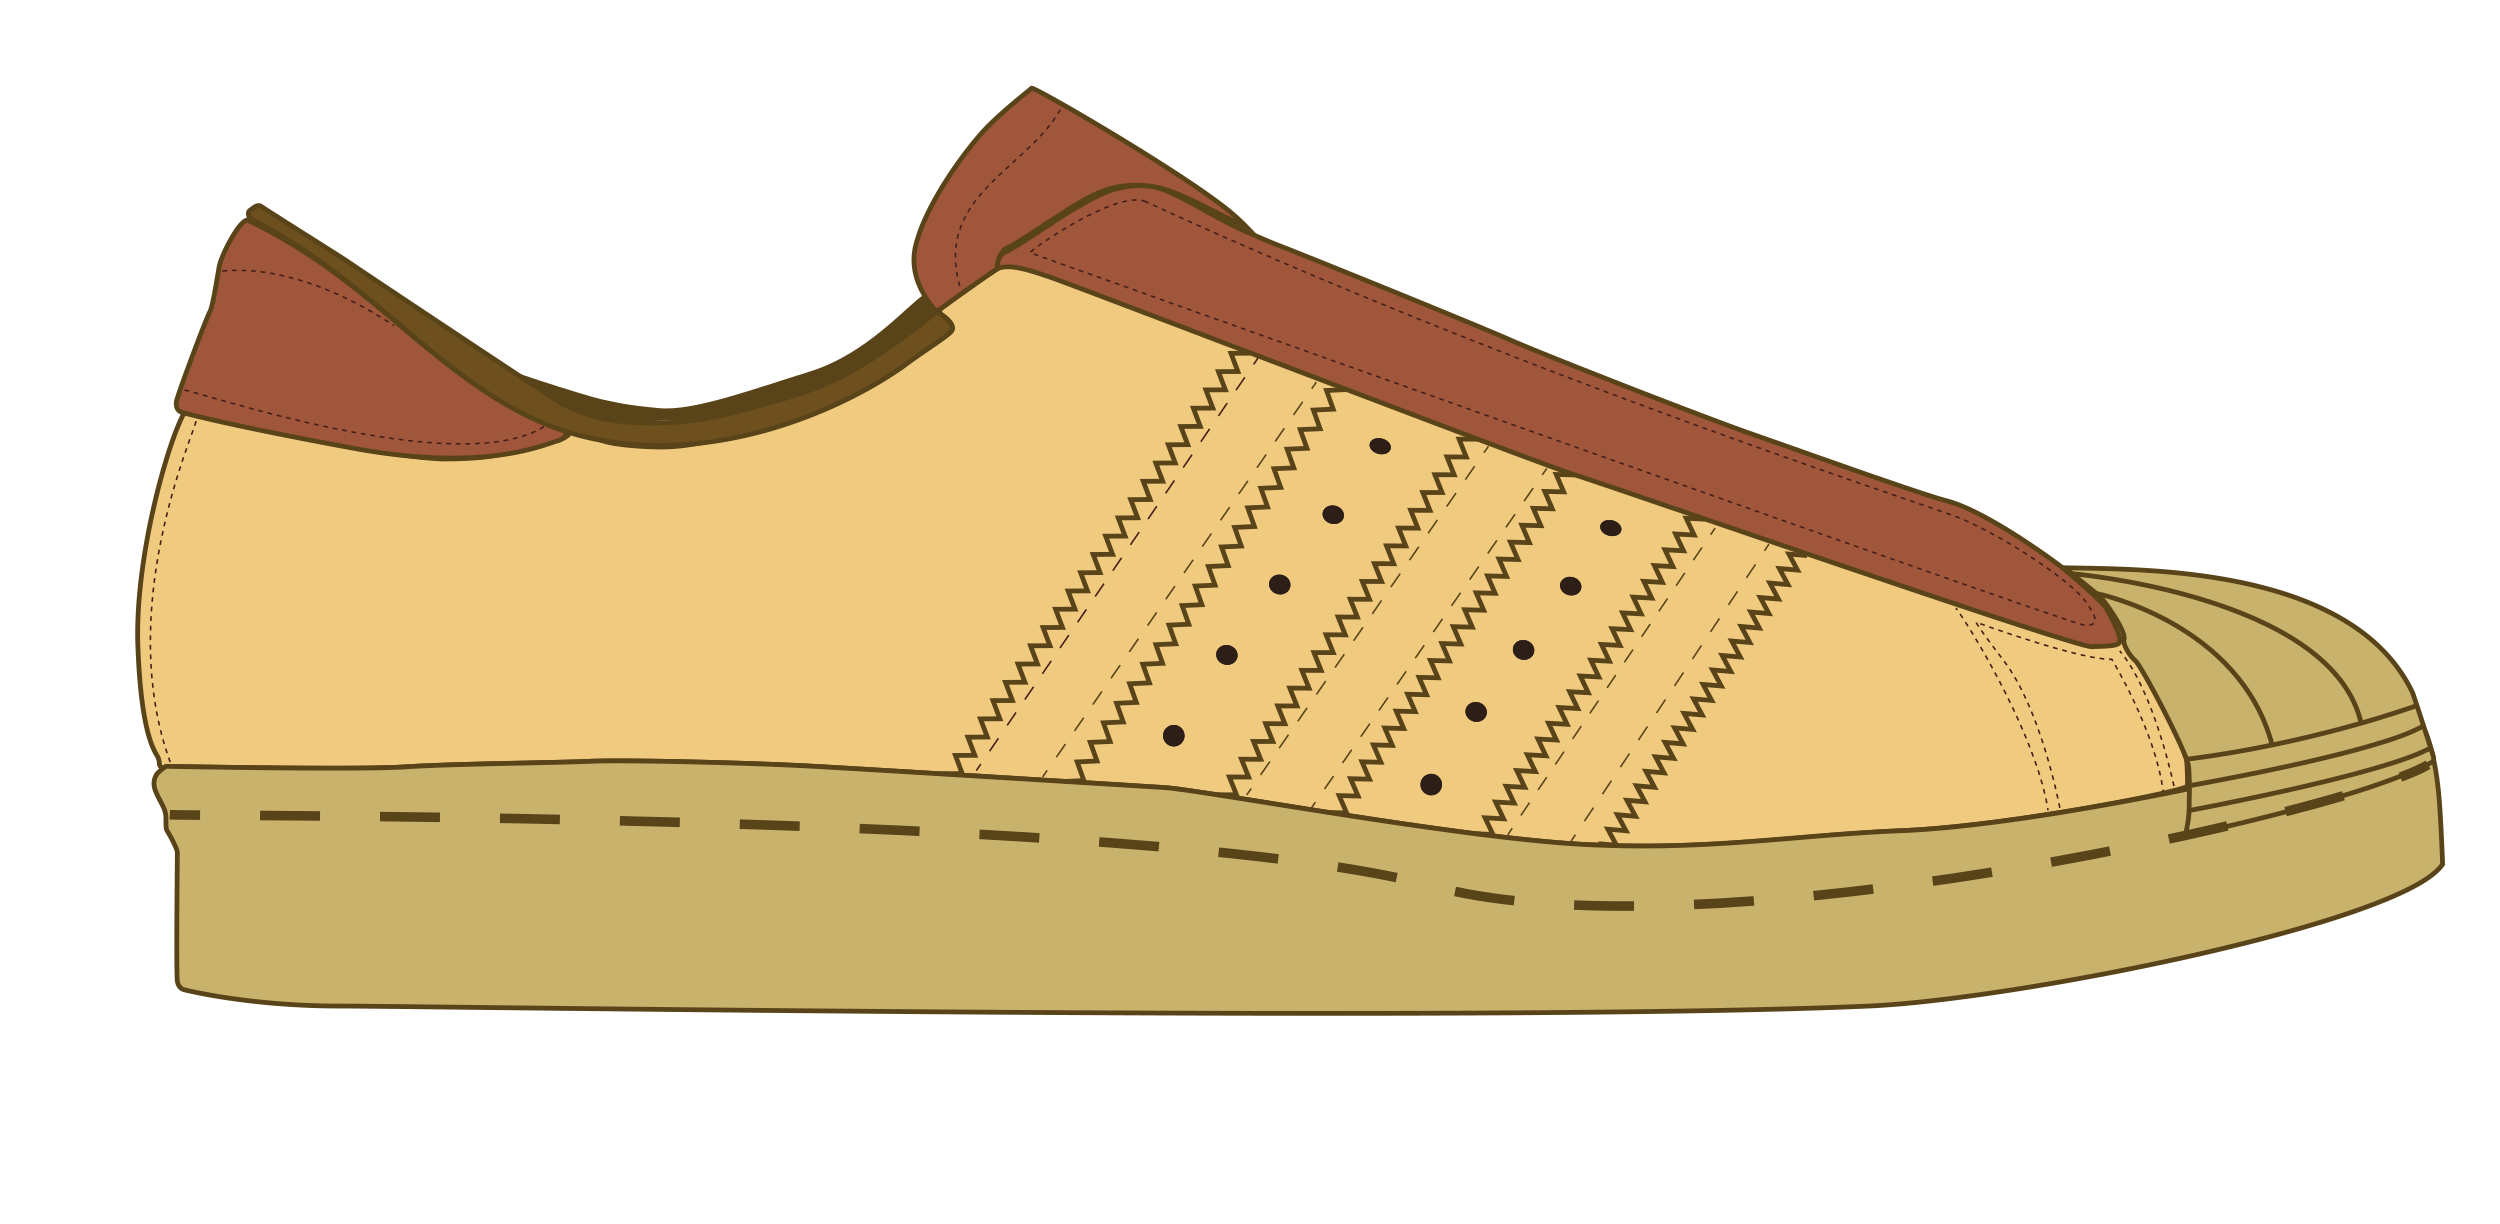 <svg xmlns="http://www.w3.org/2000/svg" viewBox="0 0 1568 768"><title>reproduction</title><g id="etpaes_-_copie" data-name="etpaes - copie"><path d="M659,171c9.66,3,312,119,329,124s314.5,108.5,325,108c8.32-.4,14.64-.24,16.92-2.11a2.49,2.49,0,0,1,2-.56c.67.1,1.36,0,1.12,1.17-.5,2.5.75,5.75,5,9.5s30.88,54.75,33.25,65.25c.58,2.54.71,11.77.74,15.33a2.4,2.4,0,0,1-1.58,2.28c-13.8,5-114.5,24.34-177.41,27.14-67.5,3-123,13-202,8.5s-237-34-260.5-35.5-186-11.5-222.5-13.5-115.5-4-138-3S284.5,479,254,481c-29.12,1.91-139-.13-148.95-.32a2.43,2.43,0,0,0-1.34.38l-.06,0a2.41,2.41,0,0,1-3.7-2,10.36,10.36,0,0,0-.67-3.61c-1.53-3.75-10.53-11.75-12.78-69.5-2.18-56,18.64-127.64,28.58-146.14a2.41,2.41,0,0,1,2.66-1.22l2.84.64c8.69,2.13,32.65,8.2,98.54,20.46l.32.06.64.12.35.06c10.07,2.06,20.73,3.83,30.26,5.18l.18,0c7.28,1.09,13.57,1.87,18.4,2.21,3.77.35,6.81.53,8.85.53,30.67,0,39.2-3.59,47.74-6.4l1.72-.55c4.73-1.59,21.46-4.9,23.59-5.24,2.62-.41,6.17-3,7.09-5.37a2.39,2.39,0,0,1,3.54-1.09c4.73,3.15,13.91,6.49,17.38,7.6,7.45,2.37,27,3.79,38.32,3.53,46-1,134.69-39.61,149.9-51.4,11-8.52,28.23-18.84,29.62-21.78,1.62-3.45-3.25-7.57-6.62-9.91a2.41,2.41,0,0,1,0-3.94c22.06-16.08,34.85-25.08,42-28.42a2.37,2.37,0,0,1,1-.23C641.93,164.74,654.77,169.7,659,171Z" style="fill:#efca7f;stroke:#594318;stroke-miterlimit:10;stroke-width:3px"/><path d="M278.12,287.36c27.19,1.22,38.79-2.95,47.74-5.84-8.54,2.81-17.07,6.4-47.74,6.4-2,0-5.08-.18-8.85-.53a47.56,47.56,0,0,0,7.23.11Z" style="fill:#594318"/><path d="M115.7,259.16c-5.16-1.14-5.13-4.22-5.13-6.89s18.92-53.08,20.92-56.42,4.66-21.33,6-28.66c1.16-6.4,10.69-25.4,16.21-28.61a2.24,2.24,0,0,1,2.12-.32C243.62,181,274.47,243.55,355.25,269c0,4.33,0,4.84-4.81,7.32-7.14,1.4-44.16,20.68-129.88,4.6l-2.31-.42-.35-.06-.64-.12-.32-.06C151.05,268,127.09,261.93,118.4,259.8,117.25,259.52,116.37,259.3,115.7,259.16Z" style="fill:#a0563a;stroke:#594318;stroke-miterlimit:10;stroke-width:3px"/><path d="M250.69,285.16c-9.53-1.35-20.19-3.12-30.26-5.18l2.31.42C232.85,282.27,242.41,283.91,250.69,285.16Z" style="fill:#594318"/><path d="M1312,405.62c-10.5.5-308-103-325-108s-319.34-121-329-124c-4.32-1.32-17.61-6.47-26.13-6.27-2,.05-5.12.37-6.42,1.13-.15-.51-1-7.86,6-10.86s33-21.5,45.5-28.5,24.17-14,43.67-12.45c13.91,1.07,38.86,19,60.06,28.24,8.53,3.71,16.18,7.07,21.77,9.21,19.5,7.5,123,49.5,144.5,59s120,48,151.5,59,105.48,37.58,122.5,42c25,6.5,67.5,38,71.75,41.26,1,.77,2.9,2.32,5.23,4.32,3.78,3.2,8.75,7.54,13,11.45a101,101,0,0,1,9.06,8.91c.09.14.18.28.28.41s.13.18.2.29l0,0a73.2,73.2,0,0,1,4.15,7.37c2.53,5,4.93,10.69,5.08,13.2a2.71,2.71,0,0,0,0,.29C1329.76,405.5,1322.45,405.12,1312,405.62Z" style="fill:#a0563a;stroke:#594318;stroke-miterlimit:10;stroke-width:3px"/><path d="M1326.51,385.78c2.79,4.74,4.92,9.31,4.49,11.47a7.91,7.91,0,0,0-.18,1.48c-.15-2.51-2.55-8.19-5.08-13.21Z" style="fill:#d000c0"/><path d="M1529.71,499.51C1531,514.2,1532,542,1532,542c-23.67,36.67-267.33,84.94-359.93,89-235.74,10.33-904.32,0-959.32,0s-94.5-9.5-97.25-10.25-3.84-3-4.25-5.25c-.83-4.42,0-78.5,0-80.75s-4.73-11.06-6.33-13.5c-1.34-2-.54-6.3-1-10.42-.69-5.63-7.3-13.33-7.3-19a9.75,9.75,0,0,1,2.7-7.38,25.44,25.44,0,0,1,5-3.82S223.5,483,254,481s93.5-2.5,116-3.5,101.5,1,138,3,199,12,222.5,13.5S912,525,991,529.5s134.49-5.85,202-8.5c102-4,316-54,326.49-65.5C1519.49,455.5,1526.86,467.27,1529.71,499.51Z" style="fill:#c9b36c;stroke:#594318;stroke-miterlimit:10;stroke-width:3px"/><path d="M1295,356.1c1,.77,2.9,2.33,5.23,4.32,6,4.83,15.33,12.24,17.27,14.18a59.34,59.34,0,0,1,4.84,6.19c.09.13.18.27.28.4l.2.29,0,0c1.63,2.34,3.38,5,4.92,7.62,2.79,4.74,4.92,9.31,4.49,11.47a7.91,7.91,0,0,0-.18,1.48,2.53,2.53,0,0,0,0,.28c.14,2.39,2.92,8.24,7.17,12s30.88,54.75,33.25,65.25c.72,3.17.75,16.75.75,16.75s-.17,7.31-.17,9.4c-.12,14.63-4.12,18.19-.37,18,0,0,110.41-23.15,153.5-46.13l.25-2.12c-.5-2.5-12.83-40.09-13.21-40.9C1475.33,354.67,1342.65,357.23,1295,356.1Z" style="fill:#c9b36c;stroke:#594318;stroke-miterlimit:10;stroke-width:3px"/><path d="M587.48,195.46a62.83,62.83,0,0,1-7.25-9.51c-5.08-8.24-9-19.31-5.9-31.95C581,126.67,607,92.67,617.67,81.33s28-24.66,29.33-26,100,56,126.67,79.34c2.83,2.48,5.52,5,8.06,7.62-21.2-9.22-43.31-23.78-61.06-25.62-19.45-2-30.17,2.83-42.67,9.83S639.5,152,632.5,155s-7.2,13-7,13.48C626.75,167.72,611.82,177.69,587.48,195.46Z" style="fill:#a0563a;stroke:#594318;stroke-miterlimit:10;stroke-width:3px"/><path d="M587.43,195.5l0,0Z" style="fill:#d000c0"/><path d="M579.5,184.73C568.5,192,543.5,222,508,233s-73,25-94.5,23-26.31-3.5-35.91-5.5-66.12-20.09-71-23.47,42.09,24.94,47.95,27.72c18,8.51,28.33,10.63,70.08,8.77,24.66-1.1,45.79,1.35,75-12.24,31.81-14.78,67.13-35.74,87.72-55.76Z" style="fill:#594318"/><path d="M547.39,224.8c15.8-11.54,29-21.24,40-29.28A494.52,494.52,0,0,1,547.39,224.8Z" style="fill:#d000c0"/><path d="M587.48,195.46h0l0,0,0,0a414.53,414.53,0,0,1-40,29.28c-26.22,16.87-41.54,21.84-84.39,33.25-47.83,12.74-81.91,5.51-90.5,3.36,0,0-16.17-5.58-21.5-8.91s-128.78-85.28-132.67-88.17c-2.3-1.7-51.66-32.66-54.33-34.66s-5.33,1-7.33,2.33-.17,5.12-.17,5.12h0c.81-.46.91.32,1.5.62C245,182.23,289.65,260.11,376.27,276c87.23,16,167.4-29.27,191.13-47,11.1-8.29,28.46-19.08,29.62-21.78C599.31,201.88,587.48,195.47,587.48,195.46Z" style="fill:#6d501d;stroke:#594318;stroke-miterlimit:10;stroke-width:3px"/></g><g id="coutures"><polyline points="591.38 485.27 603.55 485.2 599.23 473.81 611.41 473.74 607.09 462.35 619.26 462.27 614.94 450.89 627.12 450.81 622.8 439.43 634.97 439.35 630.65 427.97 642.83 427.89 638.51 416.51 650.68 416.43 646.36 405.05 658.53 404.98 654.21 393.6 666.38 393.52 662.07 382.13 674.24 382.06 669.92 370.68 682.09 370.6 677.77 359.22 689.95 359.14 685.63 347.76 697.8 347.68 693.48 336.3 705.66 336.22 701.34 324.83 713.52 324.75 709.2 313.37 721.38 313.29 717.06 301.9 729.23 301.82 724.92 290.44 737.09 290.36 732.77 278.97 744.95 278.89 740.63 267.51 752.81 267.43 748.49 256.04 760.67 255.96 756.35 244.57 768.53 244.49 764.21 233.1 776.39 233.02 772.08 221.62 784.27 221.53" style="fill:none;stroke:#594318;stroke-miterlimit:10;stroke-width:3px"/><polyline points="667.38 490.14 679.8 489.58 675.61 477.88 688.03 477.32 683.84 465.62 696.26 465.07 692.07 453.36 704.49 452.81 700.3 441.1 712.71 440.55 708.52 428.85 720.94 428.3 716.75 416.6 729.17 416.04 724.98 404.34 737.39 403.79 733.21 392.08 745.62 391.53 741.43 379.83 753.85 379.27 749.66 367.57 762.08 367.01 757.89 355.31 770.31 354.75 766.13 343.05 778.54 342.49 774.36 330.79 786.78 330.23 782.59 318.52 795.01 317.96 790.83 306.25 803.25 305.7 799.06 294 811.48 293.44 807.29 281.73 819.71 281.17 815.52 269.46 827.95 268.9 823.76 257.2 836.18 256.63 832 244.92 844.43 244.35" style="fill:none;stroke:#594318;stroke-miterlimit:10;stroke-width:3px"/><polyline points="763.48 498.48 775.54 498.52 771.07 487.33 783.13 487.37 778.65 476.18 790.71 476.22 786.23 465.03 798.29 465.07 793.81 453.88 805.87 453.93 801.38 442.74 813.44 442.78 808.96 431.58 821.02 431.63 816.54 420.44 828.6 420.49 824.12 409.29 836.18 409.33 831.7 398.14 843.77 398.18 839.29 386.99 851.35 387.03 846.87 375.83 858.93 375.88 854.45 364.68 866.51 364.72 862.04 353.52 874.1 353.57 869.62 342.36 881.69 342.41 877.21 331.21 889.27 331.25 884.79 320.05 896.85 320.1 892.38 308.9 904.44 308.94 899.96 297.74 912.03 297.78 907.55 286.58 919.62 286.62 915.14 275.41 927.21 275.44" style="fill:none;stroke:#594318;stroke-miterlimit:10;stroke-width:3px"/><polyline points="832.75 509.59 844.61 509.89 839.91 498.99 851.78 499.29 847.07 488.4 858.93 488.7 854.23 477.81 866.09 478.11 861.39 467.21 873.25 467.52 868.55 456.62 880.41 456.93 875.71 446.02 887.58 446.33 882.87 435.43 894.74 435.73 890.04 424.83 901.9 425.13 897.2 414.24 909.07 414.54 904.37 403.64 916.23 403.94 911.53 393.04 923.4 393.34 918.7 382.44 930.57 382.73 925.86 371.83 937.73 372.13 933.03 361.23 944.9 361.53 940.2 350.63 952.07 350.92 947.36 340.03 959.23 340.32 954.53 329.42 966.4 329.72 961.7 318.82 973.57 319.11 968.87 308.21 980.74 308.5 976.05 297.59 987.92 297.88" style="fill:none;stroke:#594318;stroke-miterlimit:10;stroke-width:3px"/><polyline points="924.79 522.82 936.41 523.45 931.43 512.93 943.05 513.56 938.06 503.05 949.68 503.69 944.69 493.17 956.31 493.8 951.33 483.28 962.95 483.92 957.96 473.4 969.58 474.03 964.6 463.51 976.22 464.15 971.24 453.63 982.86 454.26 977.88 443.74 989.5 444.37 984.51 433.86 996.13 434.48 991.15 423.97 1002.77 424.59 997.79 414.08 1009.41 414.7 1004.43 404.19 1016.05 404.81 1011.07 394.29 1022.7 394.92 1017.71 384.4 1029.34 385.03 1024.35 374.51 1035.97 375.14 1030.99 364.62 1042.61 365.25 1037.63 354.73 1049.26 355.35 1044.28 344.83 1055.9 345.45 1050.92 334.93 1062.55 335.56 1057.57 325.03 1069.2 325.65" style="fill:none;stroke:#594318;stroke-miterlimit:10;stroke-width:3px"/><polyline points="1002.49 529.17 1013.84 530.12 1008.47 520.09 1019.81 521.04 1014.44 511.01 1025.78 511.97 1020.41 501.94 1031.75 502.89 1026.38 492.86 1037.72 493.82 1032.35 483.78 1043.69 484.74 1038.33 474.7 1049.67 475.66 1044.3 465.62 1055.64 466.58 1050.28 456.54 1061.62 457.5 1056.25 447.46 1067.59 448.41 1062.23 438.38 1073.57 439.33 1068.2 429.29 1079.55 430.25 1074.18 420.21 1085.52 421.16 1080.16 411.12 1091.5 412.07 1086.14 402.04 1097.48 402.99 1092.11 392.95 1103.45 393.91 1098.09 383.87 1109.43 384.82 1104.07 374.78 1115.41 375.73 1110.05 365.69 1121.39 366.64 1116.03 356.6 1127.37 357.55 1122.01 347.5 1133.36 348.45" style="fill:none;stroke:#594318;stroke-miterlimit:10;stroke-width:3px"/><line x1="789.09" y1="224.44" x2="786.27" y2="228.57" style="fill:none;stroke:#451e18;stroke-miterlimit:10"/><line x1="780.75" y1="236.65" x2="617.91" y2="475.16" style="fill:none;stroke:#451e18;stroke-miterlimit:10;stroke-dasharray:9.79,9.79"/><line x1="615.15" y1="479.2" x2="612.33" y2="483.33" style="fill:none;stroke:#451e18;stroke-miterlimit:10"/><line x1="825.57" y1="239.7" x2="822.72" y2="243.81" style="fill:none;stroke:#594318;stroke-miterlimit:10"/><line x1="817" y1="252.06" x2="659.66" y2="479.04" style="fill:none;stroke:#594318;stroke-miterlimit:10;stroke-dasharray:10.043,10.043"/><line x1="656.8" y1="483.17" x2="653.95" y2="487.28" style="fill:none;stroke:#594318;stroke-miterlimit:10"/><line x1="933.56" y1="279.88" x2="930.71" y2="283.99" style="fill:none;stroke:#594318;stroke-miterlimit:10"/><line x1="924.88" y1="292.41" x2="787.71" y2="490.29" style="fill:none;stroke:#594318;stroke-miterlimit:10;stroke-dasharray:10.246,10.246"/><line x1="784.79" y1="494.51" x2="781.94" y2="498.61" style="fill:none;stroke:#594318;stroke-miterlimit:10"/><line x1="970.15" y1="293.76" x2="967.3" y2="297.87" style="fill:none;stroke:#594318;stroke-miterlimit:10"/><line x1="961.61" y1="306.08" x2="827.86" y2="499.03" style="fill:none;stroke:#594318;stroke-miterlimit:10;stroke-dasharray:9.99,9.99"/><line x1="825.02" y1="503.14" x2="822.17" y2="507.24" style="fill:none;stroke:#594318;stroke-miterlimit:10"/><line x1="1075.71" y1="331.21" x2="1072.91" y2="335.35" style="fill:none;stroke:#594318;stroke-miterlimit:10"/><line x1="1067.5" y1="343.35" x2="951.18" y2="515.46" style="fill:none;stroke:#594318;stroke-miterlimit:10;stroke-dasharray:9.662,9.662"/><line x1="948.47" y1="519.46" x2="945.67" y2="523.6" style="fill:none;stroke:#594318;stroke-miterlimit:10"/><line x1="1109.46" y1="341.31" x2="1106.69" y2="345.47" style="fill:none;stroke:#594318;stroke-miterlimit:10"/><line x1="1101.04" y1="353.95" x2="990.93" y2="519.27" style="fill:none;stroke:#594318;stroke-miterlimit:10;stroke-dasharray:10.186,10.186"/><line x1="988.11" y1="523.51" x2="985.33" y2="527.67" style="fill:none;stroke:#594318;stroke-miterlimit:10"/><path d="M1226.77,381.38c.25.32.55.72.89,1.2" style="fill:none;stroke:#451e18;stroke-miterlimit:10"/><path d="M1229.39,385.08c11.43,16.91,46.68,76.19,54.65,120.18" style="fill:none;stroke:#451e18;stroke-miterlimit:10;stroke-dasharray:3.051,3.051"/><path d="M1284.3,506.77l.24,1.48" style="fill:none;stroke:#451e18;stroke-miterlimit:10"/><path d="M1291.94,506.68c-1.25-6.5-12.69-62.68-34.94-91.93s-17-24.25-17-24.25,65.25,23.75,84.5,23c0,0,27.5,45,32.25,83" style="fill:none;stroke:#451e18;stroke-miterlimit:10;stroke-dasharray:3"/><path d="M1363.5,493s-12.25-59.25-34-84.75" style="fill:none;stroke:#451e18;stroke-miterlimit:10;stroke-dasharray:3"/><path d="M718.67,126.51c-17.34-8-71.34,29.33-72.67,32,0,0,654,233.61,661.33,233.61s10.27-1.29.93-14.62-51.43-41.12-79.18-52.63C1212.27,317.9,953.3,234.8,718.67,126.51Z" style="fill:none;stroke:#451e18;stroke-miterlimit:10;stroke-dasharray:3"/><path d="M665.07,68.71c-21.33,37.67-79.07,54-63.07,111" style="fill:none;stroke:#451e18;stroke-miterlimit:10;stroke-dasharray:3"/><path d="M123,264.15c-2,9.28-51.29,118.52-16,214.52" style="fill:none;stroke:#451e18;stroke-miterlimit:10;stroke-dasharray:3"/><path d="M106.5,511c1.53.1,8.14.17,19,.24" style="fill:none;stroke:#594318;stroke-miterlimit:10;stroke-width:6px"/><path d="M163.11,511.48c156.73,1.06,592.2,5.71,734.56,44.1,150.13,40.49,476.77-25.43,590.12-62" style="fill:none;stroke:#594318;stroke-miterlimit:10;stroke-width:6px;stroke-dasharray:37.616,37.616"/><path d="M1505.57,487.4c7.75-2.92,13.61-5.53,17.31-7.76" style="fill:none;stroke:#594318;stroke-miterlimit:10;stroke-width:6px"/><path d="M115.67,244.67c8,.66,172.29,56.83,225.62,22.83" style="fill:none;stroke:#451e18;stroke-miterlimit:10;stroke-dasharray:3"/><path d="M139.5,169.93c5.33,0,45.6-6.41,107.6,34.25" style="fill:none;stroke:#451e18;stroke-miterlimit:10;stroke-dasharray:3"/></g><g id="coque"><path d="M1372,493s119.24-20.75,147.49-37.5" style="fill:none;stroke:#594318;stroke-miterlimit:10;stroke-width:3px"/><path d="M1373.62,508.25s123.42-22.9,151.67-39.65" style="fill:none;stroke:#594318;stroke-miterlimit:10;stroke-width:3px"/><path d="M1517,442.1s-64.79,24-145.79,34.15" style="fill:none;stroke:#594318;stroke-miterlimit:10;stroke-width:3px"/><path d="M1315.33,372.33s89.46,18.27,109.79,94.94" style="fill:none;stroke:#594318;stroke-miterlimit:10;stroke-width:3px"/><path d="M1298.11,359.67S1461,373,1480.67,452.5" style="fill:none;stroke:#594318;stroke-miterlimit:10;stroke-width:3px"/></g><g id="aération"><circle cx="736.2" cy="461.43" r="6.75" style="fill:#2d1e18"/><ellipse cx="769.52" cy="410.8" rx="6.19" ry="6.75" transform="translate(184.74 1058.06) rotate(-76)" style="fill:#2d1e18"/><ellipse cx="802.69" cy="366.63" rx="6.19" ry="6.75" transform="translate(252.73 1056.76) rotate(-76)" style="fill:#2d1e18"/><ellipse cx="836.26" cy="322.86" rx="5.78" ry="6.75" transform="translate(320.65 1056.15) rotate(-76)" style="fill:#2d1e18"/><ellipse cx="865.7" cy="279.88" rx="4.93" ry="6.75" transform="translate(384.67 1052.14) rotate(-76)" style="fill:#2d1e18"/><circle cx="897.67" cy="492.08" r="6.75" style="fill:#2d1e18"/><ellipse cx="925.86" cy="446.54" rx="6.19" ry="6.75" transform="translate(268.58 1236.85) rotate(-76)" style="fill:#2d1e18"/><ellipse cx="955.62" cy="407.65" rx="6.19" ry="6.75" transform="translate(328.86 1236.25) rotate(-76)" style="fill:#2d1e18"/><ellipse cx="985.18" cy="367.63" rx="5.78" ry="6.75" transform="translate(390.1 1234.6) rotate(-76)" style="fill:#2d1e18"/><ellipse cx="1010.32" cy="331.21" rx="4.93" ry="6.75" transform="translate(444.51 1231.38) rotate(-76)" style="fill:#2d1e18"/><circle cx="736.2" cy="461.43" r="6.75" style="fill:#2d1e18"/><ellipse cx="769.52" cy="410.8" rx="6.19" ry="6.75" transform="translate(184.74 1058.06) rotate(-76)" style="fill:#2d1e18"/><ellipse cx="802.69" cy="366.63" rx="6.19" ry="6.75" transform="translate(252.73 1056.76) rotate(-76)" style="fill:#2d1e18"/><ellipse cx="836.26" cy="322.86" rx="5.78" ry="6.75" transform="translate(320.65 1056.15) rotate(-76)" style="fill:#2d1e18"/><ellipse cx="865.7" cy="279.88" rx="4.93" ry="6.75" transform="translate(384.67 1052.14) rotate(-76)" style="fill:#2d1e18"/><circle cx="897.67" cy="492.08" r="6.75" style="fill:#2d1e18"/><ellipse cx="925.86" cy="446.54" rx="6.19" ry="6.75" transform="translate(268.58 1236.85) rotate(-76)" style="fill:#2d1e18"/><ellipse cx="955.62" cy="407.65" rx="6.19" ry="6.75" transform="translate(328.86 1236.25) rotate(-76)" style="fill:#2d1e18"/><ellipse cx="985.18" cy="367.63" rx="5.78" ry="6.75" transform="translate(390.1 1234.6) rotate(-76)" style="fill:#2d1e18"/><ellipse cx="1010.32" cy="331.21" rx="4.93" ry="6.75" transform="translate(444.51 1231.38) rotate(-76)" style="fill:#2d1e18"/></g></svg>